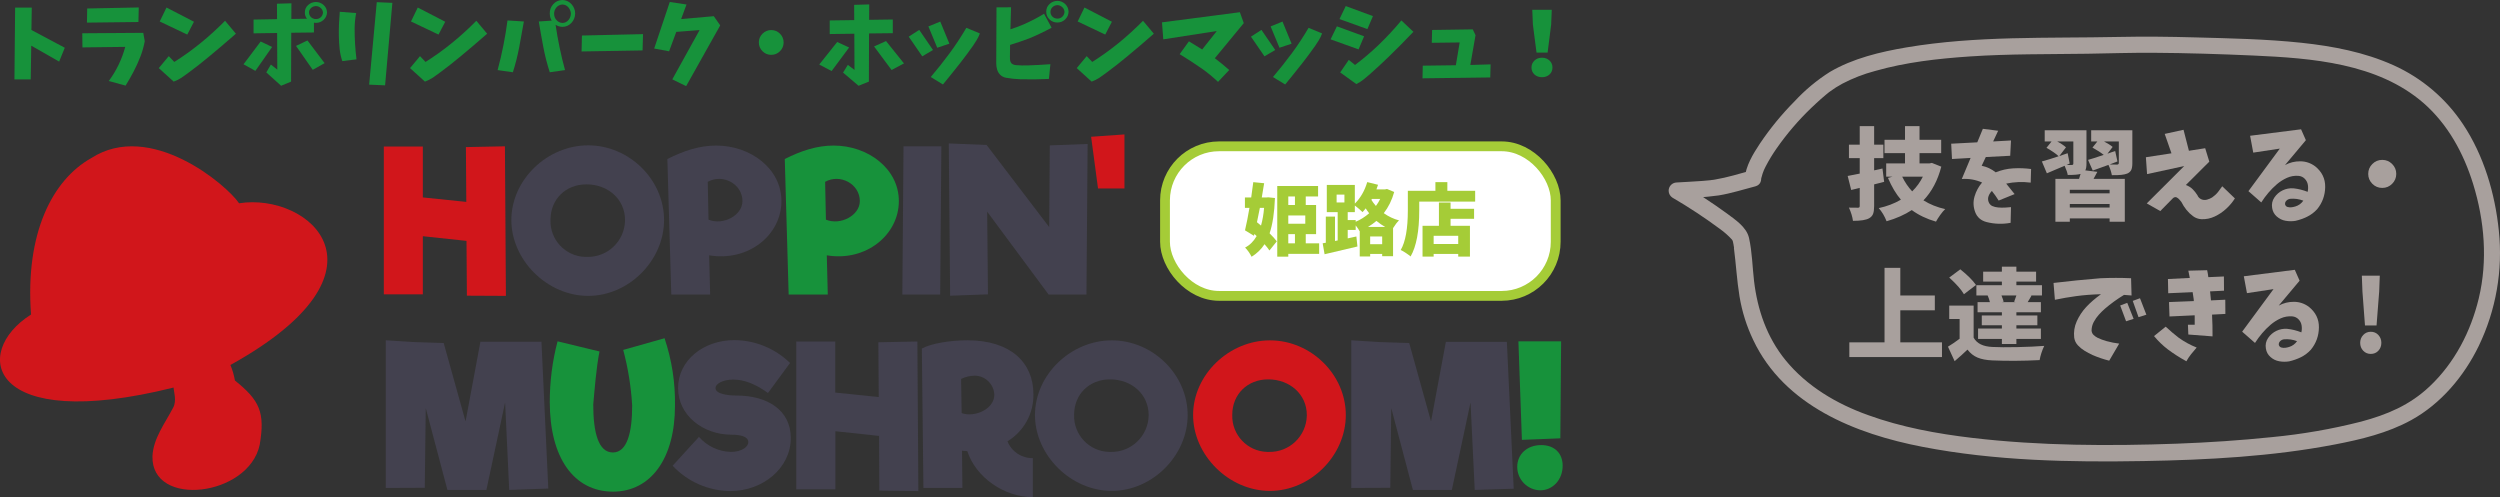<?xml version="1.0" encoding="UTF-8"?><svg id="_レイヤー_1" xmlns="http://www.w3.org/2000/svg" viewBox="0 0 765.057 152.136"><rect x="0" y="0" width="765.057" height="152.136" fill="#333333" stroke="none"/><defs><style>.cls-1{fill:#d1161b;}.cls-2{isolation:isolate;}.cls-3{fill:#a8a09d;}.cls-4{fill:#43414f;}.cls-5{fill:#fff;stroke:#a5cc37;stroke-miterlimit:10;stroke-width:3px;}.cls-6{fill:#a5cc37;}.cls-7{fill:#17923b;}</style></defs><path class="cls-4" d="m316.728,127.016c0-12.36,11-22.86,23.51-22.86s23.21,10.44,23.21,22.86-10.8,23.21-23.21,23.21c-12.59,0-23.51-10.98-23.51-23.21Zm34.79,0c0-6.39-5.26-10.92-11.82-10.92-6.33,0-11,4.53-11,10.86-.189,6.072,4.58,11.148,10.652,11.337.189.006.378.007.568.003,6.273.133,11.465-4.845,11.598-11.117.001-.054.002-.109.002-.163Z"/><path class="cls-1" d="m365.118,127.016c0-12.36,11-22.86,23.52-22.86s23.21,10.44,23.21,22.86-10.8,23.21-23.21,23.21c-12.62,0-23.52-10.98-23.52-23.21Zm34.8,0c0-6.39-5.26-10.92-11.82-10.92-6.33,0-11,4.53-11,10.86-.189,6.072,4.58,11.148,10.652,11.337.189.006.378.007.568.003,6.273.133,11.465-4.845,11.598-11.117.001-.054.002-.109.002-.163Z"/><path class="cls-4" d="m451.298,149.926l-1.28-26.79-5.72,26.79h-11.92l-6.62-25.06-.3,24.41-11.94.05v-45.19l8.6.54,9.13.3,6.68,24,4.54-24.35h18.67l2.09,44.93-11.93.37h0Z"/><path class="cls-7" d="m464.308,142.886c0-3.88,3-6.68,7.34-6.68,4,0,6.56,2.44,6.56,6.32,0,4.24-3,7.52-6.86,7.52-3.901-.081-7.025-3.259-7.04-7.16h0Zm.36-38.43h13.07l-.24,29.68-11.76.47-1.07-30.15Z"/><path class="cls-1" d="m142.758,73.716l-13.36-1.43v17.78h-11.94v-45.23h11.94v15.58l13.3,1.37-.12-16.77,11.94-.24.3,45.77-11.94-.06-.12-16.77h0Z"/><path class="cls-4" d="m156.488,67.336c0-12.36,11-22.86,23.51-22.86s23.22,10.45,23.22,22.86-10.8,23.21-23.2,23.21c-12.61,0-23.53-10.98-23.53-23.21Zm34.79,0c0-6.39-5.25-10.92-11.81-10.92-6.33,0-11,4.53-11,10.86-.223,6.038,4.491,11.113,10.529,11.336.227.008.454.01.681.004,6.267.138,11.459-4.83,11.597-11.097.001-.061.002-.122.003-.183h0Z"/><path class="cls-4" d="m239.138,61.546c0,10.32-10.02,18.59-22.12,16.59l.3,12h-11.89l-1.2-41.47c5.07-2.57,9.91-4.12,14.92-4.12,10.56-.01,19.99,7.09,19.99,17h0Zm-11.93,0c0-5.25-6-8.47-10.62-5.91l.23,11.58c4.48,1.85,10.39-1.31,10.39-5.67Z"/><path class="cls-7" d="m275.068,61.546c0,10.32-10.05,18.59-22.05,16.59l.3,12h-11.97l-1.19-41.47c5.07-2.57,9.9-4.12,14.92-4.12,10.56-.01,19.99,7.09,19.99,17Zm-11.94,0c0-5.25-6-8.47-10.62-5.91l.24,11.58c4.48,1.85,10.38-1.31,10.38-5.67Z"/><path class="cls-4" d="m276.498,44.776h11.58l-.36,45.36h-11.58l.36-45.36Z"/><path class="cls-4" d="m332.838,44.056l-.36,46.08h-11.58l-18.8-25.36.24,25.3-11.58.42-.41-46.6,11.57.47,19.16,25.13.18-25,11.58-.44h0Z"/><path class="cls-1" d="m333.908,41.856l10.2-.72v16.53h-8.09l-2.11-15.81h0Z"/><path class="cls-4" d="m155.828,149.926l-1.25-26.79-5.73,26.79h-11.93l-6.63-25.06-.3,24.41-11.93.05v-45.19l8.59.54,9.13.3,6.69,24,4.55-24.4h18.68l2.09,44.93-11.96.42h0Z"/><path class="cls-7" d="m168.248,123.076c-.017-6.284.783-12.543,2.38-18.62l12.83,3.1c-1,5-1.55,12.24-1.91,16.23,0,8.54,1.56,14.68,6,14.68s5.91-6.26,5.91-14.38c-.334-5.745-1.252-11.441-2.74-17l12.65-3.58c2.228,6.645,3.307,13.622,3.19,20.63,0,16.11-7.34,26.32-19,26.32-11.97-.05-19.31-10.43-19.31-27.38Z"/><path class="cls-4" d="m205.838,142.526l8.06-8.83c2.463,2.82,5.988,4.486,9.73,4.6,3.28,0,5.37-1.5,5.37-3,0-1.73-2.45-2.27-5.13-2.27-8.84,0-16.36-6-16.36-14.26,0-8.53,7.82-14.68,17.19-14.68,6.383.027,12.505,2.538,17.07,7l-6.75,9.18c-3.76-2.74-7.29-4.11-10.63-4.11-2.86,0-5.43,1.13-5.43,2.62,0,1.67,3.4,2.27,6.45,2.27,9.43,0,16.59,4.47,16.59,13,0,9.19-8.54,16.23-18.5,16.23-6.7-.056-13.083-2.857-17.66-7.75h0Z"/><path class="cls-4" d="m269.018,133.396l-13.37-1.43v17.78h-11.97v-45.23h11.93v15.62l13.31,1.38-.12-16.77,11.94-.24.3,45.77-11.94-.14-.08-16.74Z"/><path class="cls-4" d="m316.068,140.196v11.94c-8.72,0-17.43-6-20.05-14.08-.54-.06-1.08-.06-1.62-.12l.12,11.39h-11.93l-.48-42.66c2.91-1.61,8.91-2.53,13.91-2.53,13.3,0,20.23,6.86,20.23,16.47.127,5.887-2.901,11.393-7.94,14.44,1.264,3.163,4.354,5.214,7.76,5.15h0Zm-21.78-13.78c3.81,1.43,10-1.13,10-5.61-.122-3.237-2.761-5.81-6-5.85-1.445.033-2.867.374-4.17,1l.17,10.46Z"/><g id="layer1"><path id="path54" class="cls-1" d="m27.888,48.406c18.13-11.74,41.6,8.28,45.27,13.8,21.37-3.38,49.5,20.6-2.65,49.49.645,1.52,1.108,3.111,1.38,4.74,7.54,6.06,9.29,9.7,7.59,19.67-3.36,15.87-33.21,19.43-32.82,3.51.24-5.41,3.78-10,6.34-14.87,1.15-2.19.18-4.8.12-6.15-56.85,14.2-62-10.76-43.62-22.34-1.84-24.85,6.52-41.18,18.39-47.85Z"/></g><path class="cls-7" d="m4.631,2.333h5.091l-.106,6.841,10.208,5.436-1.723,4.242-8.538-4.879-.159,10.314h-4.985l.212-21.954Z"/><path class="cls-7" d="m25.179,10.182l18.666-.133.451,2.572c-.301,1.626-.751,3.212-1.353,4.759s-1.286,3.054-2.055,4.521-1.586,2.898-2.453,4.295l-5.144-1.405c2.333-3.163,4.012-6.646,5.038-10.446l-13.098.159-.053-4.321h0Zm1.511-7.583l15.776-.318-.106,4.454-15.749.186.079-4.321h0Z"/><path class="cls-7" d="m51.64,17.181l1.697,1.776c2.722-1.714,5.378-3.619,7.967-5.713,2.589-2.095,5.113-4.389,7.57-6.881l3.314,3.95c-2.775,2.439-5.524,4.782-8.246,7.026-2.033,1.697-4.119,3.332-6.257,4.905-.689.53-1.392,1.034-2.108,1.512-.716.477-1.524.883-2.426,1.219l-4.561-4.136,3.049-3.659h0Zm-.689-14.874l8.405,4.349-2.042,3.924-8.431-4.004,2.068-4.269Z"/><path class="cls-7" d="m79.771,12.7l3.5,1.67-5.117,7.318-3.632-2.016,5.25-6.973h0Zm-2.174-6.708l7.186-.133-.027-4.719,4.428-.133-.026,4.799,4.772-.079c-.442-.566-.654-1.211-.636-1.936,0-.902.332-1.653.994-2.254.663-.601,1.462-.91,2.399-.928.902.018,1.684.327,2.347.928.663.601,1.012,1.352,1.047,2.254-.036.901-.385,1.661-1.047,2.279-.663.619-1.445.929-2.347.929-.212,0-.416-.018-.61-.054v2.996l-6.946.08-.053,14.953-3.049,1.273-4.534-4.083,1.405-2.413,1.962,1.564-.053-11.216-7.212.106v-4.213Zm16.492,6.39l5.25,6.947-3.632,2.041-5.117-7.317,3.5-1.671h0Zm.477-8.537c.036.866.468,1.484,1.299,1.855h.212v.08c.194.035.407.053.637.053.565,0,1.051-.186,1.458-.557s.627-.849.663-1.432c-.036-.548-.256-1.008-.663-1.379s-.893-.574-1.458-.609c-.601.018-1.109.217-1.525.597s-.623.844-.623,1.392Z"/><path class="cls-7" d="m103.978,3.606l5.011.397c-.301,1.573-.455,3.15-.464,4.732-.009,1.582.035,3.16.133,4.732.097,1.574.243,3.138.438,4.693l-4.349.53c-.407-1.202-.676-2.435-.809-3.699-.132-1.263-.212-2.531-.238-3.805-.027-1.272-.014-2.54.04-3.805.053-1.263.133-2.522.239-3.777v.002Zm8.988,22.298l2.333-25.241,4.772.212-2.227,25.241-4.879-.212h0Z"/><path class="cls-7" d="m128.529,17.181l1.697,1.776c2.722-1.714,5.378-3.619,7.967-5.713,2.589-2.095,5.113-4.389,7.57-6.881l3.314,3.95c-2.775,2.439-5.524,4.782-8.246,7.026-2.033,1.697-4.119,3.332-6.257,4.905-.689.53-1.392,1.034-2.108,1.512-.716.477-1.524.883-2.426,1.219l-4.561-4.136,3.049-3.659h0Zm-.689-14.874l8.405,4.349-2.042,3.924-8.431-4.004,2.068-4.269Z"/><path class="cls-7" d="m155.308,6.258l5.011.317c-.459,2.67-.937,5.303-1.432,7.901-.495,2.599-1.14,5.144-1.936,7.636l-4.667-.662c1.343-4.985,2.351-10.049,3.023-15.192h.001Zm12.938-2.148c-.018-1.096.34-2.045,1.074-2.85s1.666-1.224,2.797-1.26c1.114.036,2.037.46,2.771,1.272.733.813,1.109,1.76,1.127,2.837-.018,1.114-.394,2.073-1.127,2.877-.733.805-1.657,1.216-2.771,1.233-.778-.018-1.476-.229-2.095-.637.689,4.702,1.653,9.324,2.89,13.867l-4.667.662c-.813-2.492-1.467-5.037-1.962-7.636-.495-2.599-.964-5.231-1.405-7.901l3.951-.265c-.389-.637-.583-1.37-.583-2.201v.002Zm1.326.08c0,.76.243,1.414.729,1.962s1.101.84,1.843.875c.743-.035,1.348-.331,1.816-.889.468-.557.72-1.206.755-1.948-.036-.707-.288-1.343-.755-1.909-.469-.565-1.074-.866-1.816-.901-.76.035-1.378.331-1.856.888-.477.558-.716,1.198-.716,1.923h0Z"/><path class="cls-7" d="m178.083,10.871l18.692-.425-.133,4.984-18.666.318.106-4.878h0Z"/><path class="cls-7" d="m204.968.61l5.117.769-1.644,4.454,9.996-.875,1.962,2.811-10.42,18.586-4.242-2.067,8.352-15.087-7.132.557-2.201,5.939-4.56-.849,4.772-14.237h0Z"/><path class="cls-7" d="m233.338,15.67c-.742-.742-1.113-1.635-1.113-2.678s.371-1.936,1.113-2.679c.743-.742,1.635-1.113,2.678-1.113s1.936.371,2.678,1.113c.742.743,1.113,1.636,1.113,2.679s-.371,1.936-1.113,2.678c-.742.742-1.635,1.113-2.678,1.113s-1.936-.371-2.678-1.113Z"/><path class="cls-7" d="m256.193,12.859l3.659,1.67-5.355,7.212-3.792-1.988,5.488-6.894Zm-2.28-6.602l7.503-.106-.026-4.666,4.613-.133-.027,4.719,7.238-.105v4.189l-7.265.079-.053,14.741-3.155,1.273-4.746-4.03,1.458-2.36,2.042,1.538-.053-11.083-7.53.106v-4.161h.001Zm17.234,6.31l5.488,6.841-3.792,2.015-5.356-7.211,3.659-1.645h0Z"/><path class="cls-7" d="m278.093,11.216l3.208-2.068,4.215,6.151-3.288,1.936-4.136-6.019h0Zm6.019-3.129l3.632-1.484,2.784,6.761-3.712,1.246-2.705-6.522h.001Zm15.75,2.147c-.301.796-.629,1.477-.982,2.042s-.725,1.14-1.113,1.723c-1.22,1.732-2.483,3.438-3.792,5.117-1.75,2.228-3.553,4.472-5.409,6.734l-3.738-2.279c2.085-2.457,4.025-4.901,5.819-7.331,1.794-2.431,3.487-5.007,5.078-7.729l4.137,1.724h0Z"/><path class="cls-7" d="m304.951,2.254l4.454-.026c-.07,2.263-.133,4.507-.186,6.734,1.343-.425,2.678-.919,4.004-1.485,2.156-.937,4.251-2.023,6.283-3.261l2.307,4.269c-2.263,1.22-4.569,2.316-6.92,3.288-1.927.725-3.854,1.379-5.779,1.962-.036,1.131-.054,2.263-.054,3.394,0,.318.004.646.014.981.009.336.088.653.238.954s.385.517.703.649c.317.133.636.208.954.226,1.167.089,2.329.115,3.486.079,1.158-.035,2.315-.083,3.474-.146,1.157-.062,2.328-.137,3.513-.226l-.45,4.508c-1.468.07-2.935.114-4.401.133-1.468.017-2.939.004-4.415-.04-1.476-.045-2.93-.199-4.361-.464-.654-.124-1.215-.411-1.684-.862-.469-.45-.795-.984-.98-1.604s-.278-1.246-.278-1.883c.035-5.709.062-11.436.079-17.181h-.001Zm15.219,1.325c0-.937.336-1.719,1.008-2.346.671-.628,1.476-.95,2.412-.968.919.018,1.711.34,2.373.968.663.627,1.012,1.409,1.048,2.346-.036.938-.385,1.724-1.048,2.36-.662.636-1.454.954-2.373.954-.954,0-1.763-.318-2.426-.954-.663-.637-.994-1.423-.994-2.36Zm1.299.054c0,.601.208,1.096.623,1.484.416.389.924.583,1.525.583.565,0,1.056-.194,1.471-.583s.641-.884.677-1.484c-.036-.565-.262-1.043-.677-1.432s-.905-.602-1.471-.637c-.602.018-1.109.226-1.525.623-.415.397-.623.88-.623,1.445h0Z"/><path class="cls-7" d="m332.552,17.181l1.697,1.776c2.722-1.714,5.378-3.619,7.968-5.713,2.589-2.095,5.112-4.389,7.569-6.881l3.314,3.95c-2.775,2.439-5.524,4.782-8.246,7.026-2.033,1.697-4.119,3.332-6.257,4.905-.689.53-1.393,1.034-2.108,1.512-.716.477-1.524.883-2.426,1.219l-4.561-4.136,3.049-3.659h.001Zm-.688-14.874l8.404,4.349-2.041,3.924-8.432-4.004,2.068-4.269h.001Z"/><path class="cls-7" d="m355.592,6.841l23.836-3.103,1.193,3.341-8.855,10.738c1.414,1.061,2.881,2.263,4.401,3.605l-3.421,3.633c-1.591-1.503-3.226-2.846-4.905-4.03-2.156-1.502-4.437-2.987-6.84-4.454l2.837-3.924c1.467.884,2.819,1.715,4.057,2.492l4.48-5.647-16.386,2.545-.397-5.196h0Z"/><path class="cls-7" d="m382.822,11.216l3.208-2.068,4.216,6.151-3.288,1.936-4.136-6.019h0Zm6.019-3.129l3.632-1.484,2.784,6.761-3.712,1.246-2.704-6.522h0Zm15.749,2.147c-.301.796-.628,1.477-.981,2.042s-.725,1.14-1.113,1.723c-1.22,1.732-2.483,3.438-3.791,5.117-1.75,2.228-3.554,4.472-5.409,6.734l-3.738-2.279c2.085-2.457,4.025-4.901,5.819-7.331,1.794-2.431,3.486-5.007,5.077-7.729l4.137,1.724h-.001Z"/><path class="cls-7" d="m409.124,8.061l8.325,3.049-1.697,4.004-8.563-3.076,1.936-3.977h-.001Zm2.704-6.204l8.325,3.075-1.696,3.978-8.538-3.076,1.909-3.977Zm.928,16.465l1.909,1.564c2.527-1.892,4.972-3.973,7.331-6.244,2.36-2.271,4.645-4.732,6.854-7.384l3.686,3.473c-2.492,2.616-4.984,5.135-7.477,7.557-1.892,1.839-3.818,3.624-5.78,5.355-.636.548-1.285,1.096-1.948,1.645-.663.547-1.419,1.024-2.268,1.432l-4.931-3.553,2.624-3.845Z"/><path class="cls-7" d="m438.262,9.174l12.435-.186.849,1.776-1.591,9.121,6.204-.186-.105,4.003-20.734.266.08-3.871,10.128-.133,1.167-6.973-8.538.105.106-3.924v.002Z"/><path class="cls-7" d="m468.674,20.654c0-.849.305-1.56.914-2.135.61-.574,1.374-.861,2.294-.861s1.684.287,2.293.861c.61.575.915,1.286.915,2.135,0,.866-.301,1.577-.901,2.135-.602.557-1.37.835-2.307.835s-1.706-.278-2.307-.835c-.602-.558-.901-1.269-.901-2.135Zm1.537-4.561l-1.113-8.59-.186-4.508h5.966l-.186,4.508-1.087,8.59h-3.395.001Z"/><path class="cls-3" d="m539.018,54.546c0-.57-.16.57,0,0,0-.12,0-.25.08-.37.072-.339.165-.673.28-1,.09-.28.36-1,.37-1-.13.31.21-.47.18-.4.12-.24.23-.49.35-.73,1.018-1.974,2.171-3.875,3.45-5.69,3.1-4.428,6.623-8.544,10.52-12.29,1-.94,1.95-1.85,2.95-2.73l1.49-1.28.9-.73c.83-.68-.2.14.3-.23,1.247-.933,2.565-1.769,3.94-2.5,3.16-1.651,6.494-2.945,9.94-3.86,9.43-2.7,19.29-3.8,29.06-4.46,12-.81,24-.65,36-.83,6.71-.11,13.42-.33,20.13-.29,10.22.06,20.45.39,30.66.84,17.81.8,38,2.31,52.07,14.57,7.44,6.52,12.23,15.33,15.13,24.69,3.5,11.3,4.52,23.49,1.74,35.05-2.42,10.1-7.38,19.72-15,26.91-6.13,5.81-13.05,8.67-21,10.81-8.974,2.286-18.111,3.874-27.33,4.75-9.65,1-19.35,1.64-29,2-20.84.75-41.88.67-62.61-1.76-10.84-1.28-21.73-3.27-32-7-9.62-3.45-18.67-8.8-25.2-16.78-5.7-7-8.59-15.38-9.64-24.23-.51-4.35-.58-8.87-1.53-13.15-.77-3.46-4.38-5.71-7-7.69-4.473-3.245-9.109-6.258-13.89-9.03l-1.26,4.66c4.318-.098,8.628-.432,12.91-1,3.78-.62,7.47-1.81,11.17-2.77,3.11-.82,1.79-5.64-1.33-4.83-3.64,1-7.27,2.12-11,2.75-.31.06-.63.1-.94.15.65-.1-.35,0-.53.06-.82.09-1.65.16-2.47.22-2.61.19-5.22.32-7.83.47-1.391.047-2.481,1.212-2.434,2.603.028.835.468,1.601,1.174,2.047,4.969,2.896,9.776,6.061,14.4,9.48,1.461,1.035,2.802,2.229,4,3.56-.47-.55,0,.08.09.2-.4-.48-.1-.23,0,.19.079.303.142.61.19.92,0,.22.08.44.11.66,0,0,.11.77,0,.32.65,5,.92,10,1.72,14.89.766,4.63,2.183,9.128,4.21,13.36,9.51,20.07,31.3,28.72,51.84,32.68,22.2,4.29,45.12,4.74,67.67,4.34,19.5-.35,39.25-1.38,58.44-5.07,8-1.53,16.21-3.51,23.38-7.45,9.11-5,16.19-13.44,20.69-22.71,5.287-10.964,7.413-23.185,6.14-35.29-1.16-11.35-4.58-22.93-10.92-32.5-5.254-7.935-12.65-14.218-21.33-18.12-8.91-4-18.55-5.84-28.22-6.87-10.78-1.14-21.65-1.34-32.48-1.64-7.81-.22-15.62-.31-23.43-.14-21.65.46-43.51-.42-64.94,3.21-8,1.36-16.31,3.34-23.38,7.49-3.982,2.518-7.619,5.543-10.82,9-3.954,3.986-7.52,8.339-10.65,13-2.08,3.15-4.27,6.74-4.61,10.58.011,1.376,1.124,2.489,2.5,2.5,1.37-.027,2.473-1.13,2.5-2.5l.1-.04h0Z"/><rect class="cls-5" x="356.517" y="44.776" width="119.561" height="45.769" rx="16.54" ry="16.54"/><g class="cls-2"><g class="cls-2"><path class="cls-3" d="m576.079,51.567l.511,4.08c-.381.101-.926.24-1.636.42-.71.181-1.185.301-1.425.36v6.6c0,1.04-.104,1.841-.314,2.4s-.605,1.01-1.186,1.35c-.92.54-2.58.811-4.979.811-.16-1.221-.57-2.57-1.23-4.05.72.02,1.63.029,2.73.029.22,0,.369-.039.449-.12.08-.079.12-.229.12-.449v-5.49l-2.609.63-1.08-4.29c1.08-.18,2.31-.42,3.689-.72v-4.74h-3.3v-4.11h3.3v-5.67h4.41v5.67h2.82v4.11h-2.82v3.75l2.55-.57Zm15.12-1.71l2.88,1.141c-1.08,4.199-2.899,7.64-5.46,10.319,2,1.24,4.22,2.13,6.66,2.67-.46.42-.965,1.016-1.515,1.785-.551.77-.985,1.455-1.305,2.056-2.841-.82-5.311-2.001-7.41-3.54-2.16,1.42-4.73,2.56-7.71,3.42-.62-1.58-1.421-2.92-2.4-4.021,2.5-.54,4.76-1.399,6.78-2.58-1.5-1.76-2.82-3.979-3.96-6.66l1.41-.39h-1.95v-4.05h5.76v-3.15h-6.27v-4.08h6.27v-4.17h4.44v4.17h6.63v4.08h-6.63v3.15h3.029l.75-.15Zm-2.76,4.2h-6.33c.84,1.721,1.86,3.221,3.061,4.5,1.359-1.32,2.449-2.82,3.27-4.5Z"/><path class="cls-3" d="m597.109,43.977l7.98-.42,1.71-4.14,4.68.6-1.529,3.271,5.46-.301-.24,4.681-7.47.39-1.261,2.67c1.58.32,3.01.99,4.29,2.01,1.72-.699,3.495-1.104,5.325-1.215,1.83-.109,3.665-.045,5.505.195l-.12,4.17c-2.54-.319-5.04-.22-7.5.3.86,1.061,1.72,2.13,2.58,3.21l-4.89,1.98c-.62-1.021-1.311-2-2.07-2.94-.44.44-.77.945-.99,1.516-.22.569-.235,1.149-.045,1.739.19.591.556,1.035,1.096,1.335.6.261,1.225.416,1.875.466.649.05,1.3.064,1.949.045.65-.021,1.306-.07,1.966-.15l-.12,4.8c-2.48.46-4.94.38-7.38-.24-1.721-.46-2.876-1.479-3.466-3.06s-.655-3.165-.194-4.755c.46-1.59,1.229-3.015,2.31-4.275-1.979-.88-4.05-1.239-6.21-1.08l2.7-6.449-5.7.329-.24-4.68Z"/><path class="cls-3" d="m638.149,52.137l3.689.45c-.2.4-.59,1.12-1.17,2.16h9.57v13.109h-4.65v-1.02h-12.18v1.02h-4.41v-13.109h7.23c.02-.04.18-.55.479-1.53-.68.221-1.99.33-3.93.33-.101-.66-.42-1.6-.96-2.82-.78.36-2.591,1.13-5.43,2.311l-1.53-3.631c1.359-.359,3.069-.89,5.13-1.59-.7-.699-1.94-1.56-3.72-2.58l1.56-1.949h-2.1v-3.42h12.78v10.199c0,.96-.12,1.65-.36,2.07Zm-4.771-2.1l-.93.449h1.59c.3,0,.45-.149.45-.449v-6.75h-4.95c1.141.6,2.04,1.199,2.7,1.8l-2.04,2.67,2.55-.87.63,3.15Zm12.21,9.119v-1.079h-12.18v1.079h12.18Zm-12.18,4.351h12.18v-1.08h-12.18v1.08Zm19.14-23.64v10.05c0,.899-.109,1.59-.329,2.069-.221.48-.62.851-1.2,1.11-.86.38-2.44.551-4.74.51-.2-1.06-.551-2.109-1.05-3.149-.54.2-1.351.495-2.431.885-1.079.39-1.87.675-2.369.854l-1.44-3.27c.78-.2,2.38-.71,4.8-1.53-.899-.72-2.05-1.459-3.45-2.22l1.5-1.89h-1.89v-3.42h12.6Zm-5.25,6.359l.69,3.18c-.26.101-.66.256-1.2.466s-.94.365-1.2.465c.62.02,1.391.03,2.311.03.34-.021.51-.181.51-.48v-6.6h-4.53c1.181.62,2.061,1.18,2.641,1.68l-1.59,2.07c.26-.101.649-.24,1.17-.42.52-.181.919-.311,1.199-.391Z"/><path class="cls-3" d="m662.449,40.977l5.761-1.26,1.649,6.42,4.98-.78,1.26,4.11-7.17,7.14c.899.36,1.609.811,2.13,1.351.52.54.979,1.12,1.38,1.739.24.601.64,1.025,1.2,1.275.56.25,1.135.295,1.725.135.59-.159,1.125-.39,1.605-.689.699-.48,1.3-1.035,1.8-1.665s.93-1.215,1.29-1.755l3.87,3.72c-.7,1.12-1.58,2.17-2.641,3.15-1.06.979-2.239,1.774-3.54,2.385-1.3.609-2.66.885-4.079.825-.96-.061-1.815-.371-2.565-.931s-1.42-1.205-2.01-1.935c-.591-.73-1.105-1.535-1.545-2.415-.2-.24-.4-.48-.601-.72-.2-.24-.455-.45-.765-.631-.311-.18-.655-.159-1.035.061-.04.04-.09.08-.15.12l-3.899,3.96-4.14-2.34,11.46-11.431-11.37,2.46-.36-5.159,7.83-1.2-2.07-5.94Z"/><path class="cls-3" d="m688.58,41.547l15.6-1.98,1.47,3.33-6.39,7.62c1.44-.78,2.995-1.165,4.665-1.155,1.67.011,3.185.516,4.545,1.516,2.1,1.68,3.13,3.8,3.09,6.359-.04,2.561-.86,4.82-2.46,6.78-.899.979-1.925,1.75-3.075,2.311-1.15.56-2.345.979-3.585,1.26-1,.159-2.005.149-3.015-.03s-1.905-.615-2.686-1.305c-.779-.69-1.25-1.555-1.409-2.596-.2-1.18.024-2.25.675-3.21.649-.96,1.489-1.689,2.52-2.189s2.135-.71,3.315-.63c1.5.16,2.95.521,4.35,1.08.16-.68.185-1.38.075-2.101-.11-.72-.42-1.345-.93-1.875-.51-.529-1.146-.835-1.905-.915-1.26-.1-2.455.105-3.585.615s-2.16,1.165-3.09,1.965c-.93.801-1.79,1.665-2.58,2.596-.79.93-1.515,1.915-2.175,2.954l-3.931-3.449,9.601-13.021-8.13,1.23-.96-5.16Zm12.27,19.29c-.44.06-.825.25-1.155.569-.33.32-.465.711-.404,1.171.14.42.409.68.81.779.4.101.795.125,1.186.075.39-.05.774-.135,1.154-.255,1-.3,1.811-.89,2.431-1.771-1.301-.499-2.641-.689-4.021-.569Z"/></g><g class="cls-2"><path class="cls-3" d="m725.989,56.247c-.84-.841-1.26-1.85-1.26-3.03s.42-2.19,1.26-3.03,1.85-1.26,3.03-1.26,2.189.42,3.03,1.26c.84.84,1.26,1.851,1.26,3.03s-.42,2.189-1.26,3.03c-.841.84-1.851,1.26-3.03,1.26s-2.19-.42-3.03-1.26Z"/></g><g class="cls-2"><path class="cls-3" d="m581.539,104.767h12.75v4.5h-28.35v-4.5h10.771v-22.8h4.829v8.46h10.561v4.53h-10.561v9.81Z"/><path class="cls-3" d="m603.979,93.517v9.811c.96,1.78,2.88,2.729,5.76,2.85,1.86.101,4.405.115,7.636.045,3.229-.069,5.965-.195,8.205-.375-.7,1.5-1.17,2.95-1.41,4.35-5.12.26-9.95.29-14.49.091-1.8-.08-3.295-.365-4.485-.855-1.189-.49-2.225-1.305-3.104-2.445-1.12,1.08-2.43,2.26-3.93,3.54l-2.04-4.439c1.14-.68,2.329-1.49,3.569-2.431v-6.029h-3.18v-4.11h7.47Zm.721-6.3l-3.69,2.82c-.8-1.4-2.3-3.101-4.5-5.101l3.39-2.52c2.24,1.8,3.84,3.4,4.801,4.8Zm.479,5.25h3.78c-.16-.68-.391-1.36-.69-2.04h-3.45v-3.15h7.801v-1.109h-5.73v-3.03h5.73v-1.53h4.439v1.53h6.03v3.03h-6.03v1.109h7.83v3.15h-3.479l.27.06c-.14.24-.34.585-.6,1.035-.261.45-.45.766-.57.945h4.05v3.09h-7.5v.99h6.42v3h-6.42v.99h7.5v3.18h-7.5v1.56h-4.439v-1.56h-7.29v-3.18h7.29v-.99h-6.15v-3h6.15v-.99h-7.44v-3.09Zm11.7,0l-.51-.12c.42-1.159.649-1.8.689-1.92h-4.56c.399,1,.619,1.64.66,1.92l-.601.12h4.32Z"/><path class="cls-3" d="m628.429,86.587c4.68-.56,9.47-1.04,14.37-1.44,3.18-.14,6.3-.14,9.359,0l.15,5.28c-.66-.06-1.431-.12-2.311-.18-2.1,1.28-4.05,2.689-5.85,4.229-.66.58-1.285,1.2-1.875,1.86s-1.101,1.39-1.53,2.189c-.43.801-.655,1.671-.675,2.61.04.561.25,1.02.63,1.38s.785.646,1.215.855c.431.21.865.395,1.306.555.439.16.89.311,1.35.45,1.399.38,2.72.64,3.96.779l-3.06,5.221c-1.7-.42-3.41-1.001-5.13-1.74-.82-.38-1.615-.805-2.386-1.275-.77-.47-1.46-1.029-2.069-1.68-.61-.649-.985-1.425-1.125-2.325-.2-1.76.06-3.439.779-5.04.721-1.6,1.675-3.045,2.865-4.335,1.189-1.29,2.705-2.604,4.545-3.944-2.8.08-5.33.274-7.59.585-2.26.31-4.43.685-6.51,1.125l-.42-5.16Zm22.2,11.729l-1.801-4.83,2.16-.81,1.95,4.89-2.31.75Zm3.81-1.26l-1.77-4.979,2.22-.811,1.95,5.04-2.4.75Z"/><path class="cls-3" d="m662.75,99.967c1.279,1.2,2.609,2.33,3.989,3.39,1.7,1.221,3.53,2.221,5.49,3-.58.66-1.145,1.335-1.695,2.025-.55.689-1.034,1.415-1.454,2.175-1.98-1.08-3.87-2.29-5.671-3.63-1.56-1.2-2.97-2.56-4.229-4.08l3.57-2.88Zm.689-14.58l6.69-.33c-.141-.72-.29-1.46-.45-2.22l5.76-.15c.16.7.28,1.41.36,2.13l4.77-.21.03,4.351-4.26.21c.079.899.17,1.82.27,2.76l4.38-.21.03,4.35-4.08.21c.12,2.24.17,4.461.15,6.66l-7.41-.569-.12-3h2.07v-2.881l-7.71.36-.15-4.41,7.59-.3c0-.199-.01-.38-.029-.54-.081-.64-.19-1.37-.33-2.19l-7.471.33-.09-4.35Z"/></g><g class="cls-2"><path class="cls-3" d="m686.659,84.547l15.601-1.98,1.47,3.33-6.391,7.62c1.44-.78,2.995-1.165,4.665-1.155,1.67.011,3.186.516,4.545,1.516,2.101,1.68,3.13,3.8,3.091,6.359-.041,2.561-.86,4.82-2.46,6.78-.9.979-1.926,1.75-3.075,2.311-1.15.56-2.346.979-3.585,1.26-1.001.159-2.006.149-3.016-.03s-1.904-.615-2.685-1.305c-.78-.69-1.25-1.555-1.41-2.596-.2-1.18.025-2.25.675-3.21.65-.96,1.49-1.689,2.521-2.189,1.029-.5,2.135-.71,3.314-.63,1.5.16,2.95.521,4.351,1.08.159-.68.185-1.38.075-2.101-.11-.72-.421-1.345-.931-1.875-.51-.529-1.145-.835-1.904-.915-1.261-.1-2.456.105-3.586.615s-2.159,1.165-3.09,1.965c-.93.801-1.79,1.665-2.58,2.596-.79.93-1.515,1.915-2.175,2.954l-3.93-3.449,9.6-13.021-8.13,1.23-.96-5.16Zm12.271,19.29c-.44.06-.825.25-1.155.569-.33.32-.465.711-.405,1.171.14.42.41.68.811.779.399.101.795.125,1.185.075s.774-.135,1.155-.255c1-.3,1.81-.89,2.43-1.771-1.3-.499-2.64-.689-4.02-.569Z"/></g><g class="cls-2"><path class="cls-3" d="m725.508,108.307c-.92,0-1.689-.325-2.31-.975-.62-.65-.93-1.455-.93-2.415,0-.94.31-1.74.93-2.4s1.39-.99,2.31-.99c.94,0,1.715.33,2.325.99s.915,1.46.915,2.4c0,.96-.305,1.765-.915,2.415-.61.649-1.385.975-2.325.975Zm-1.77-8.7l-.78-10.41-.18-4.829h5.49l-.181,4.829-.81,10.41h-3.54Z"/></g></g><g class="cls-2"><g class="cls-2"><path class="cls-6" d="m388.15,60.386l2.016.211c-.172,4.484-.719,8.086-1.641,10.805.984.969,1.719,1.789,2.203,2.461l-2.25,2.789c-.312-.484-.812-1.125-1.5-1.922-1.016,1.562-2.336,2.843-3.961,3.843-.579-1.125-1.243-2.062-1.993-2.812,1.438-.734,2.618-1.906,3.54-3.516l-.68-.656-.141.562-2.743-1.664c.5-2.125.953-4.414,1.359-6.867h-1.383v-3.188h1.922c.313-2.156.524-3.719.633-4.688l3.328.328c-.156,1.047-.398,2.5-.727,4.359h1.43l.586-.047Zm-1.312,3.234h-1.289c-.312,1.672-.609,3.133-.891,4.383.266.219.68.562,1.242,1.031.469-1.656.781-3.461.938-5.414Zm16.852,10.852v3.21h-9.445v.867h-3.375v-21.632h12.492v3.211h-3.773v2.602h3.164v8.93h-3.164v2.812h4.102Zm-7.406-14.344h-2.039v2.602h2.039v-2.602Zm3.164,5.812h-5.203v2.531h5.203v-2.531Zm-5.203,5.719v2.812h2.039v-2.812h-2.039Z"/><path class="cls-6" d="m424.455,57.832l2.203.914c-.688,2.469-1.75,4.633-3.188,6.492,1.453,1.031,3.008,1.766,4.664,2.203-.578.547-1.188,1.336-1.828,2.367v8.601h-3.328v-.703h-3.68v.773h-3.188v-7.757l-.047.023c-.188-.406-.586-1-1.195-1.781v1.406h-2.438v2.578c.328-.062.793-.164,1.395-.305s1.02-.234,1.254-.281l.328,3.07c-2.578.625-5.93,1.414-10.055,2.367l-.586-3.351.961-.164v-7.992h2.812v7.453l.82-.164v-8.672h-3.328v-8.32h8.578v5.719c1.734-1.719,3-3.914,3.797-6.586l3.305.82c-.203.625-.367,1.094-.492,1.406h2.648l.586-.117Zm-15.422,1.711v2.414h2.391v-2.414h-2.391Zm5.836,7.805v.516c1.484-.625,2.859-1.492,4.125-2.602-.422-.531-.773-1.031-1.055-1.5-.359.469-.688.852-.984,1.148-.562-.578-1.344-1.25-2.344-2.016v2.016h-2.18v2.438h2.438Zm3.75,2.109h5.297c-.906-.5-1.805-1.117-2.695-1.852-.766.656-1.633,1.273-2.602,1.852Zm.68,5.273h3.68v-2.367h-3.68v2.367Zm3.07-13.852h-2.508l-.188.281c.328.547.789,1.172,1.383,1.875.531-.719.969-1.438,1.312-2.156Z"/><path class="cls-6" d="m442.923,58.394h8.508v3.305h-17.109v2.672c0,6.359-.882,11.062-2.647,14.109-.344-.297-.832-.656-1.465-1.078s-1.152-.718-1.559-.89c1.453-2.484,2.18-6.531,2.18-12.141v-5.977h8.437v-2.648h3.656v2.648Zm.984,3.586v1.922h7.195v3.047h-7.195v2.156h5.93v9.421h-3.586v-.82h-7.523v.82h-3.398v-9.421h5.016v-7.125h3.562Zm2.344,12.68v-2.508h-7.523v2.508h7.523Z"/></g></g></svg>